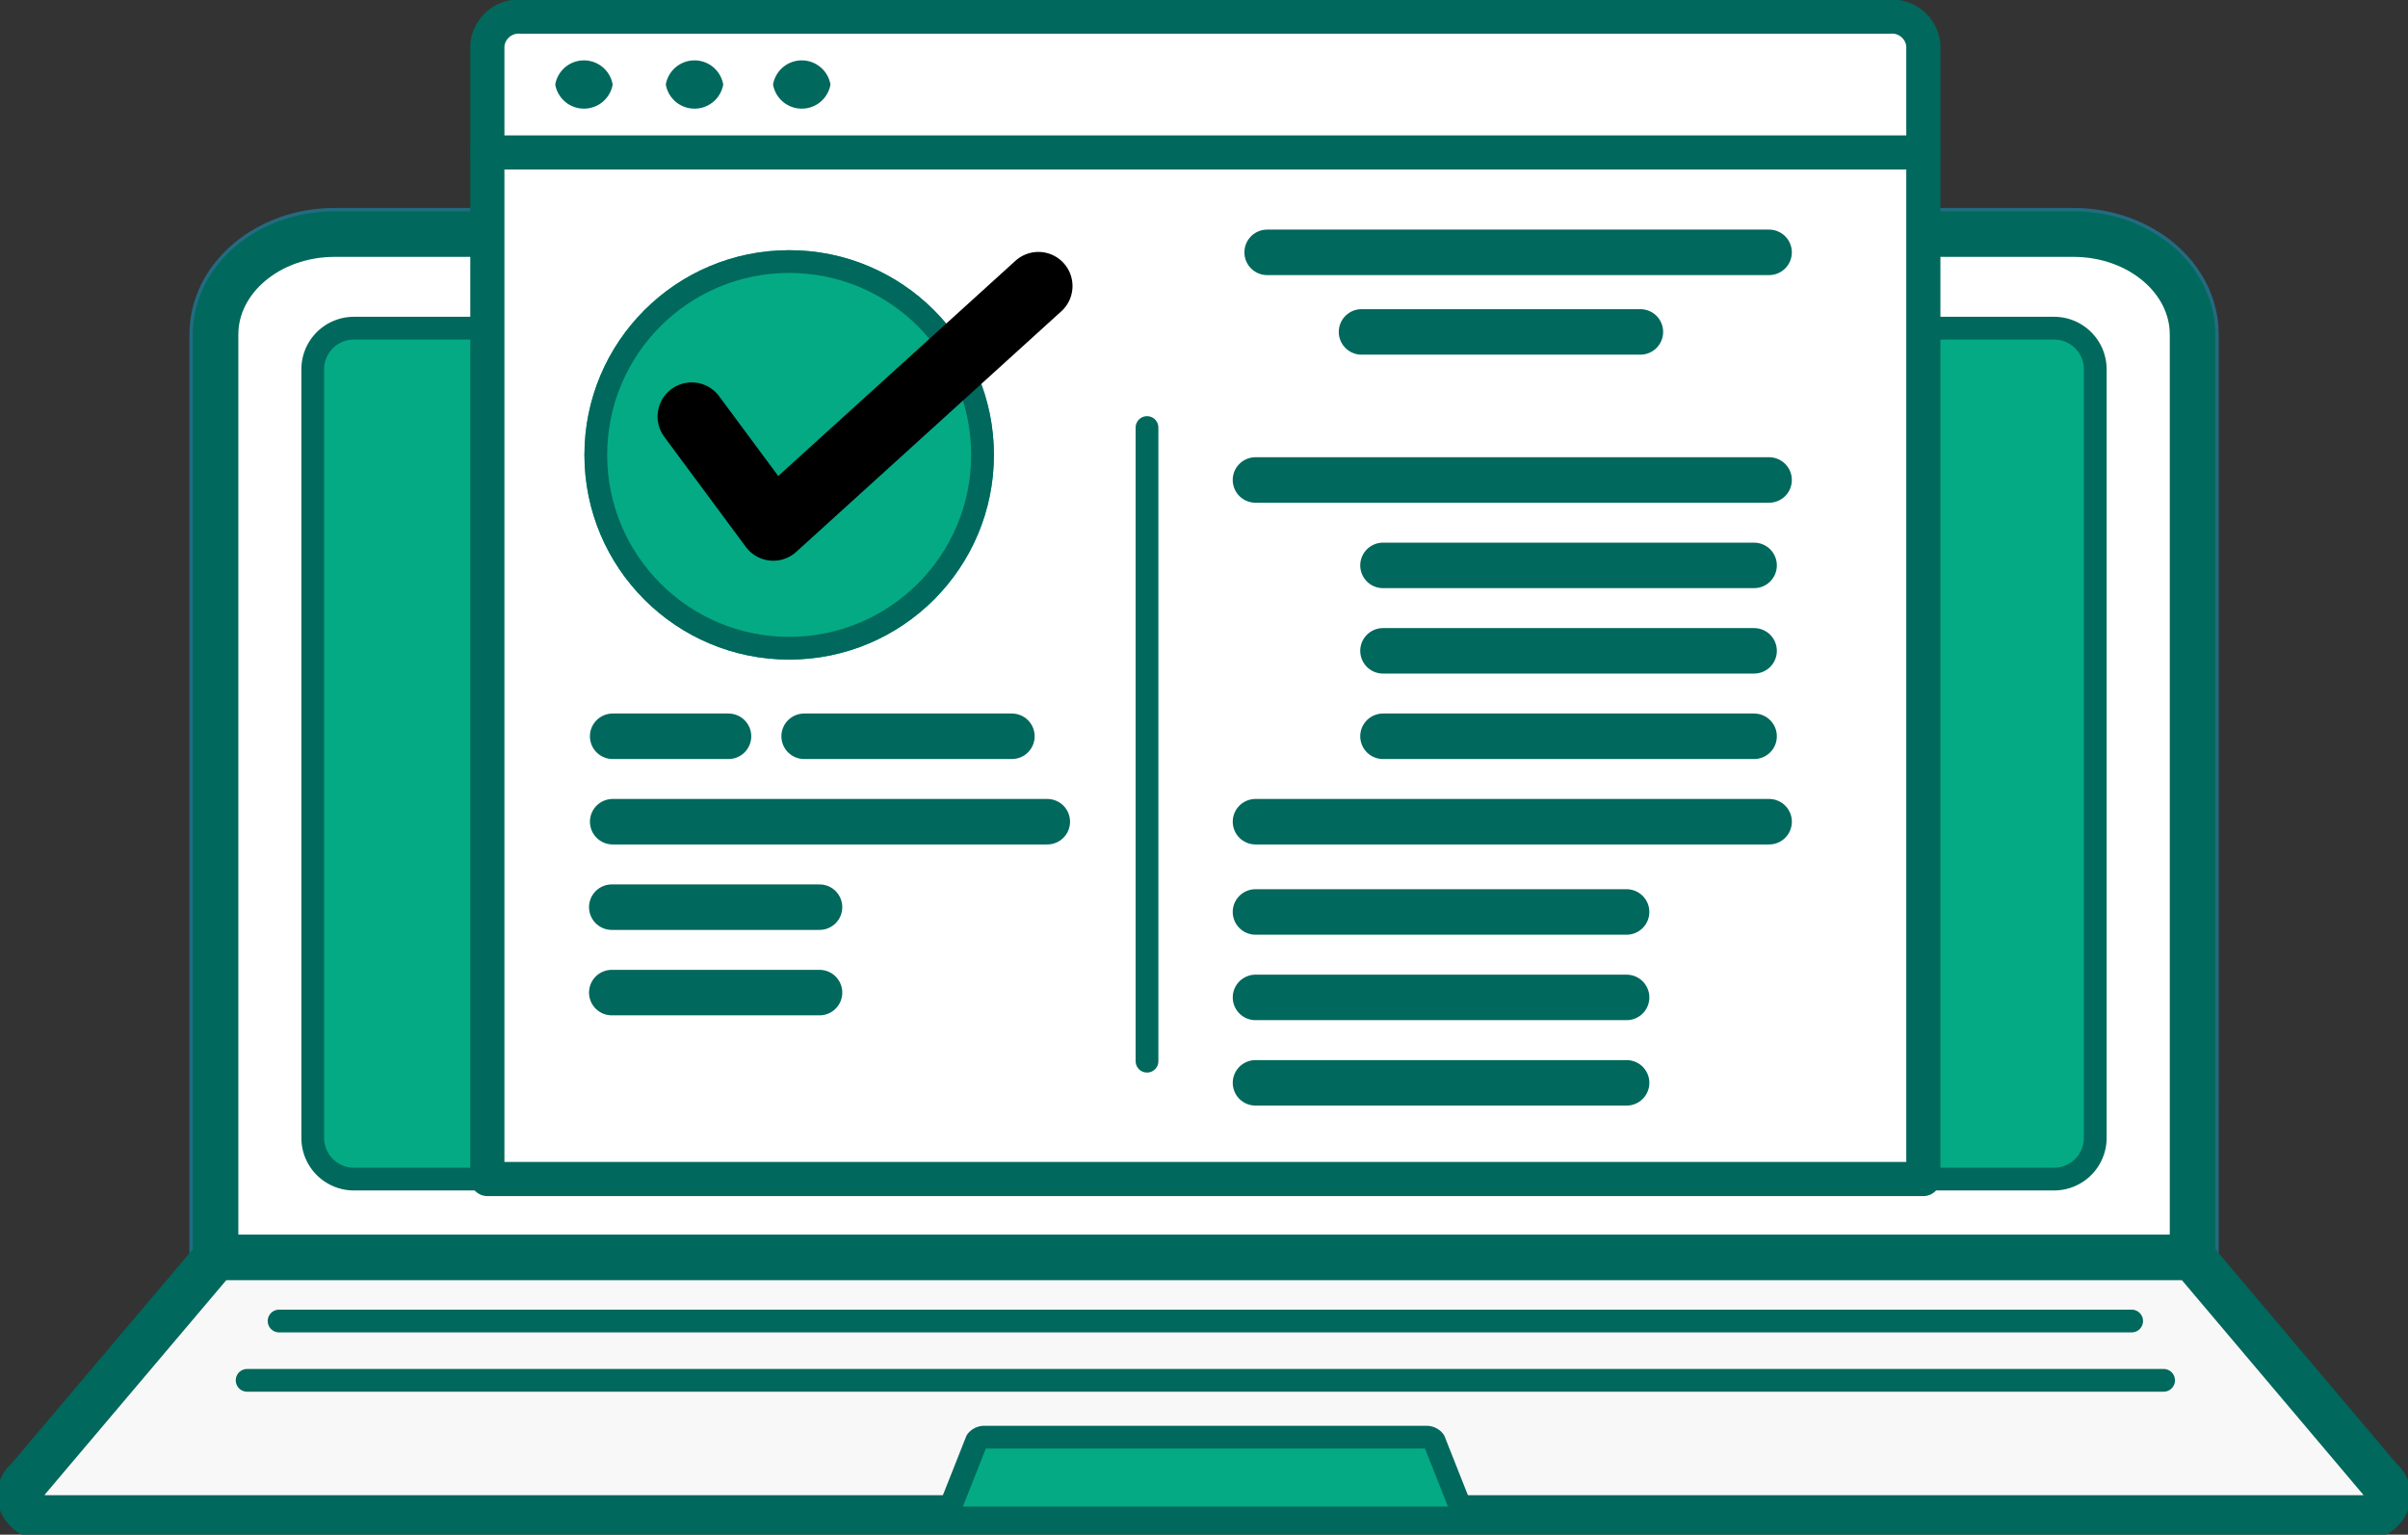 <svg id="icon_app_status" xmlns="http://www.w3.org/2000/svg" xmlns:xlink="http://www.w3.org/1999/xlink" width="105.849" height="67.476" viewBox="0 0 105.849 67.476">
  <rect x="0" y="0" width="105.849" height="67.476" fill="#333333" stroke="none"/>
  <defs>
    <clipPath id="clip-path">
      <rect id="Rectangle_14525" data-name="Rectangle 14525" width="105.849" height="67.476" fill="none"/>
    </clipPath>
  </defs>
  <g id="Group_20273" data-name="Group 20273" clip-path="url(#clip-path)">
    <path id="Path_15124" data-name="Path 15124" d="M99.369,61.083h-86.9V20.5c0-2.429,2.342-4.41,5.227-4.41H94.132c2.9,0,5.238,1.981,5.238,4.41Z" transform="translate(-2.992 -5.796)" fill="#fff"/>
    <path id="Path_15125" data-name="Path 15125" d="M99.369,61.083h-86.9V20.5c0-2.429,2.342-4.41,5.227-4.41H94.132c2.9,0,5.238,1.981,5.238,4.41Z" transform="translate(-2.992 -5.796)" fill="none" stroke="#226b80" stroke-linecap="round" stroke-linejoin="round" stroke-width="2.302"/>
    <path id="Path_15126" data-name="Path 15126" d="M99.369,20.5V61.083h-86.9V20.5c0-2.429,2.342-4.41,5.227-4.41H94.132c2.9,0,5.238,1.981,5.238,4.41" transform="translate(-2.992 -5.796)" fill="#fff"/>
    <path id="Path_15127" data-name="Path 15127" d="M99.369,20.5V61.083h-86.9V20.5c0-2.429,2.342-4.41,5.227-4.41H94.132C97.027,16.088,99.369,18.069,99.369,20.5Z" transform="translate(-2.992 -5.796)" fill="none" stroke="#00685c" stroke-linecap="round" stroke-linejoin="round" stroke-width="2"/>
    <path id="Path_15128" data-name="Path 15128" d="M96.653,86.422l8.247,9.759c.744.627.223,1.694-.832,1.694H2.329c-1.044,0-1.575-1.067-.83-1.694l8.258-9.759Z" transform="translate(-0.276 -31.135)" fill="#f8f8f8"/>
    <path id="Path_15129" data-name="Path 15129" d="M96.653,86.422l8.247,9.759c.744.627.223,1.694-.832,1.694H2.329c-1.044,0-1.575-1.067-.83-1.694l8.258-9.759Z" transform="translate(-0.276 -31.135)" fill="none" stroke="#00685c" stroke-linecap="round" stroke-linejoin="round" stroke-width="2"/>
    <path id="Path_15130" data-name="Path 15130" d="M77.508,102.325l-1.342-3.39a.429.429,0,0,0-.344-.161H56.4a.428.428,0,0,0-.344.161l-1.342,3.39Z" transform="translate(-13.125 -35.586)" fill="#04aa84"/>
    <path id="Path_15131" data-name="Path 15131" d="M77.508,102.325l-1.342-3.39a.429.429,0,0,0-.344-.161H56.4a.428.428,0,0,0-.344.161l-1.342,3.39Z" transform="translate(-13.125 -35.586)" fill="none" stroke="#00685c" stroke-linecap="round" stroke-linejoin="round" stroke-width="1"/>
    <path id="Path_15132" data-name="Path 15132" d="M95.064,59.964h-75.6A1.283,1.283,0,0,1,18.086,58.8V23.712a1.283,1.283,0,0,1,1.378-1.159h75.6a1.283,1.283,0,0,1,1.377,1.159V58.8a1.282,1.282,0,0,1-1.377,1.159" transform="translate(-4.339 -8.125)" fill="#04aa84"/>
    <path id="Rectangle_14524" data-name="Rectangle 14524" d="M1.812,0H76.543a1.812,1.812,0,0,1,1.812,1.812V35.6a1.813,1.813,0,0,1-1.813,1.813H1.812A1.812,1.812,0,0,1,0,35.6V1.812A1.812,1.812,0,0,1,1.812,0Z" transform="translate(13.747 14.428)" fill="none" stroke="#00685c" stroke-linecap="round" stroke-linejoin="round" stroke-width="1"/>
    <line id="Line_175" data-name="Line 175" x2="81.434" transform="translate(12.268 58.081)" fill="#fff"/>
    <line id="Line_176" data-name="Line 176" x2="81.434" transform="translate(12.268 58.081)" fill="none" stroke="#00685c" stroke-linecap="round" stroke-linejoin="round" stroke-width="1"/>
    <line id="Line_177" data-name="Line 177" x2="84.243" transform="translate(10.863 60.689)" fill="#fff"/>
    <path id="Path_15140" data-name="Path 15140" d="M0,0H84.243" transform="translate(10.863 60.689)" fill="none" stroke="#00685c" stroke-linecap="round" stroke-width="1"/>
    <path id="Path_15133" data-name="Path 15133" d="M91.307,52.253H28.185V2.4a1.386,1.386,0,0,1,1.488-1.253H89.819A1.385,1.385,0,0,1,91.307,2.4Z" transform="translate(-6.762 -0.415)" fill="#fff"/>
    <path id="Path_15134" data-name="Path 15134" d="M91.307,52.253H28.185V2.4a1.386,1.386,0,0,1,1.488-1.253H89.819A1.385,1.385,0,0,1,91.307,2.4Z" transform="translate(-6.762 -0.415)" fill="none" stroke="#00685c" stroke-linecap="round" stroke-linejoin="round" stroke-width="1.5"/>
    <g id="Group_20276" data-name="Group 20276" transform="translate(24.407 2.655)">
      <path id="Path_15135" data-name="Path 15135" d="M34.634,5.211a1.281,1.281,0,0,1-2.524,0,1.281,1.281,0,0,1,2.524,0" transform="translate(-32.11 -4.15)" fill="#00685c"/>
      <path id="Path_15136" data-name="Path 15136" d="M41.028,5.211a1.281,1.281,0,0,1-2.524,0,1.281,1.281,0,0,1,2.524,0" transform="translate(-33.644 -4.15)" fill="#00685c"/>
      <path id="Path_15137" data-name="Path 15137" d="M47.23,5.211a1.281,1.281,0,0,1-2.524,0,1.281,1.281,0,0,1,2.524,0" transform="translate(-35.132 -4.15)" fill="#00685c"/>
    </g>
    <line id="Line_179" data-name="Line 179" x2="63.123" transform="translate(21.423 6.702)" fill="#fff"/>
    <line id="Line_180" data-name="Line 180" x2="63.123" transform="translate(21.423 6.702)" fill="none" stroke="#00685c" stroke-linecap="round" stroke-linejoin="round" stroke-width="1.5"/>
    <line id="Line_181" data-name="Line 181" x2="19.104" transform="translate(26.931 21.103)" fill="#fff"/>
    <line id="Line_183" data-name="Line 183" x2="22.577" transform="translate(55.187 21.103)" fill="#fff"/>
    <path id="Path_15138" data-name="Path 15138" d="M0,0H22.577" transform="translate(55.187 21.103)" fill="none" stroke="#00685c" stroke-linecap="round" stroke-width="2"/>
    <line id="Line_185" data-name="Line 185" x2="22.577" transform="translate(55.187 36.128)" fill="#fff"/>
    <line id="Line_187" data-name="Line 187" x2="19.104" transform="translate(26.931 36.128)" fill="#fff"/>
    <line id="Line_191" data-name="Line 191" x2="9.132" transform="translate(35.347 24.859)" fill="#fff"/>
    <line id="Line_195" data-name="Line 195" x2="9.132" transform="translate(35.347 32.372)" fill="#fff"/>
    <line id="Line_197" data-name="Line 197" x2="9.132" transform="translate(26.892 39.885)" fill="#fff"/>
    <line id="Line_199" data-name="Line 199" x2="9.132" transform="translate(26.892 43.641)" fill="#fff"/>
    <line id="Line_203" data-name="Line 203" x2="5.092" transform="translate(26.931 32.372)" fill="#fff"/>
    <line id="Line_204" data-name="Line 204" x2="5.092" transform="translate(26.931 32.372)" fill="none" stroke="#00685c" stroke-linecap="round" stroke-linejoin="round" stroke-width="2"/>
    <line id="Line_205" data-name="Line 205" y2="27.859" transform="translate(50.419 18.798)" fill="#fff"/>
    <line id="Line_206" data-name="Line 206" y2="27.859" transform="translate(50.419 18.798)" fill="none" stroke="#00685c" stroke-linecap="round" stroke-linejoin="round" stroke-width="1"/>
    <line id="Line_207" data-name="Line 207" x2="22.064" transform="translate(55.7 11.095)" fill="#fff"/>
    <line id="Line_209" data-name="Line 209" x2="12.258" transform="translate(59.849 14.593)" fill="#fff"/>
    <line id="Line_211" data-name="Line 211" x2="16.313" transform="translate(60.792 24.859)" fill="#fff"/>
    <line id="Line_212" data-name="Line 212" x2="16.313" transform="translate(60.792 24.859)" fill="none" stroke="#00685c" stroke-linecap="round" stroke-linejoin="round" stroke-width="2"/>
    <line id="Line_213" data-name="Line 213" x2="16.313" transform="translate(60.792 28.615)" fill="#fff"/>
    <line id="Line_215" data-name="Line 215" x2="16.313" transform="translate(60.792 32.372)" fill="#fff"/>
    <line id="Line_217" data-name="Line 217" x2="16.313" transform="translate(55.187 40.096)" fill="#fff"/>
    <line id="Line_218" data-name="Line 218" x2="16.313" transform="translate(55.187 40.096)" fill="none" stroke="#00685c" stroke-linecap="round" stroke-linejoin="round" stroke-width="2"/>
    <line id="Line_219" data-name="Line 219" x2="16.313" transform="translate(55.187 43.852)" fill="#fff"/>
    <line id="Line_221" data-name="Line 221" x2="16.313" transform="translate(55.187 47.609)" fill="#fff"/>
    <g id="Group_20275" data-name="Group 20275" transform="translate(26.892 11.095)">
      <line id="Line_186" data-name="Line 186" x2="22.577" transform="translate(28.296 25.033)" fill="none" stroke="#00685c" stroke-linecap="round" stroke-linejoin="round" stroke-width="2"/>
      <line id="Line_188" data-name="Line 188" x2="19.104" transform="translate(0.04 25.033)" fill="none" stroke="#00685c" stroke-linecap="round" stroke-linejoin="round" stroke-width="2"/>
      <line id="Line_196" data-name="Line 196" x2="9.132" transform="translate(8.456 21.277)" fill="none" stroke="#00685c" stroke-linecap="round" stroke-linejoin="round" stroke-width="2"/>
      <line id="Line_198" data-name="Line 198" x2="9.132" transform="translate(0 28.79)" fill="none" stroke="#00685c" stroke-linecap="round" stroke-linejoin="round" stroke-width="2"/>
      <line id="Line_200" data-name="Line 200" x2="9.132" transform="translate(0 32.546)" fill="none" stroke="#00685c" stroke-linecap="round" stroke-linejoin="round" stroke-width="2"/>
      <line id="Line_208" data-name="Line 208" x2="22.064" transform="translate(28.808)" fill="none" stroke="#00685c" stroke-linecap="round" stroke-linejoin="round" stroke-width="2"/>
      <line id="Line_210" data-name="Line 210" x2="12.258" transform="translate(32.957 3.498)" fill="none" stroke="#00685c" stroke-linecap="round" stroke-linejoin="round" stroke-width="2"/>
      <line id="Line_214" data-name="Line 214" x2="16.313" transform="translate(33.9 17.52)" fill="none" stroke="#00685c" stroke-linecap="round" stroke-linejoin="round" stroke-width="2"/>
      <line id="Line_216" data-name="Line 216" x2="16.313" transform="translate(33.9 21.277)" fill="none" stroke="#00685c" stroke-linecap="round" stroke-linejoin="round" stroke-width="2"/>
      <line id="Line_220" data-name="Line 220" x2="16.313" transform="translate(28.296 32.758)" fill="none" stroke="#00685c" stroke-linecap="round" stroke-linejoin="round" stroke-width="2"/>
      <line id="Line_222" data-name="Line 222" x2="16.313" transform="translate(28.296 36.514)" fill="none" stroke="#00685c" stroke-linecap="round" stroke-linejoin="round" stroke-width="2"/>
    </g>
  </g>
  <g id="Group_20277" data-name="Group 20277" transform="translate(25.654 11)">
    <g id="Ellipse_1" data-name="Ellipse 1" transform="translate(0.036)" fill="#04aa84" stroke="#00685c" stroke-width="1">
      <circle cx="9" cy="9" r="9" stroke="none"/>
      <circle cx="9" cy="9" r="8.5" fill="none"/>
    </g>
    <path id="Path_15139" data-name="Path 15139" d="M91.374,82.33l3.586,4.841,11.654-10.578" transform="translate(-86.623 -75.017)" fill="none" stroke="#000" stroke-linecap="round" stroke-linejoin="round" stroke-width="3"/>
  </g>
</svg>
